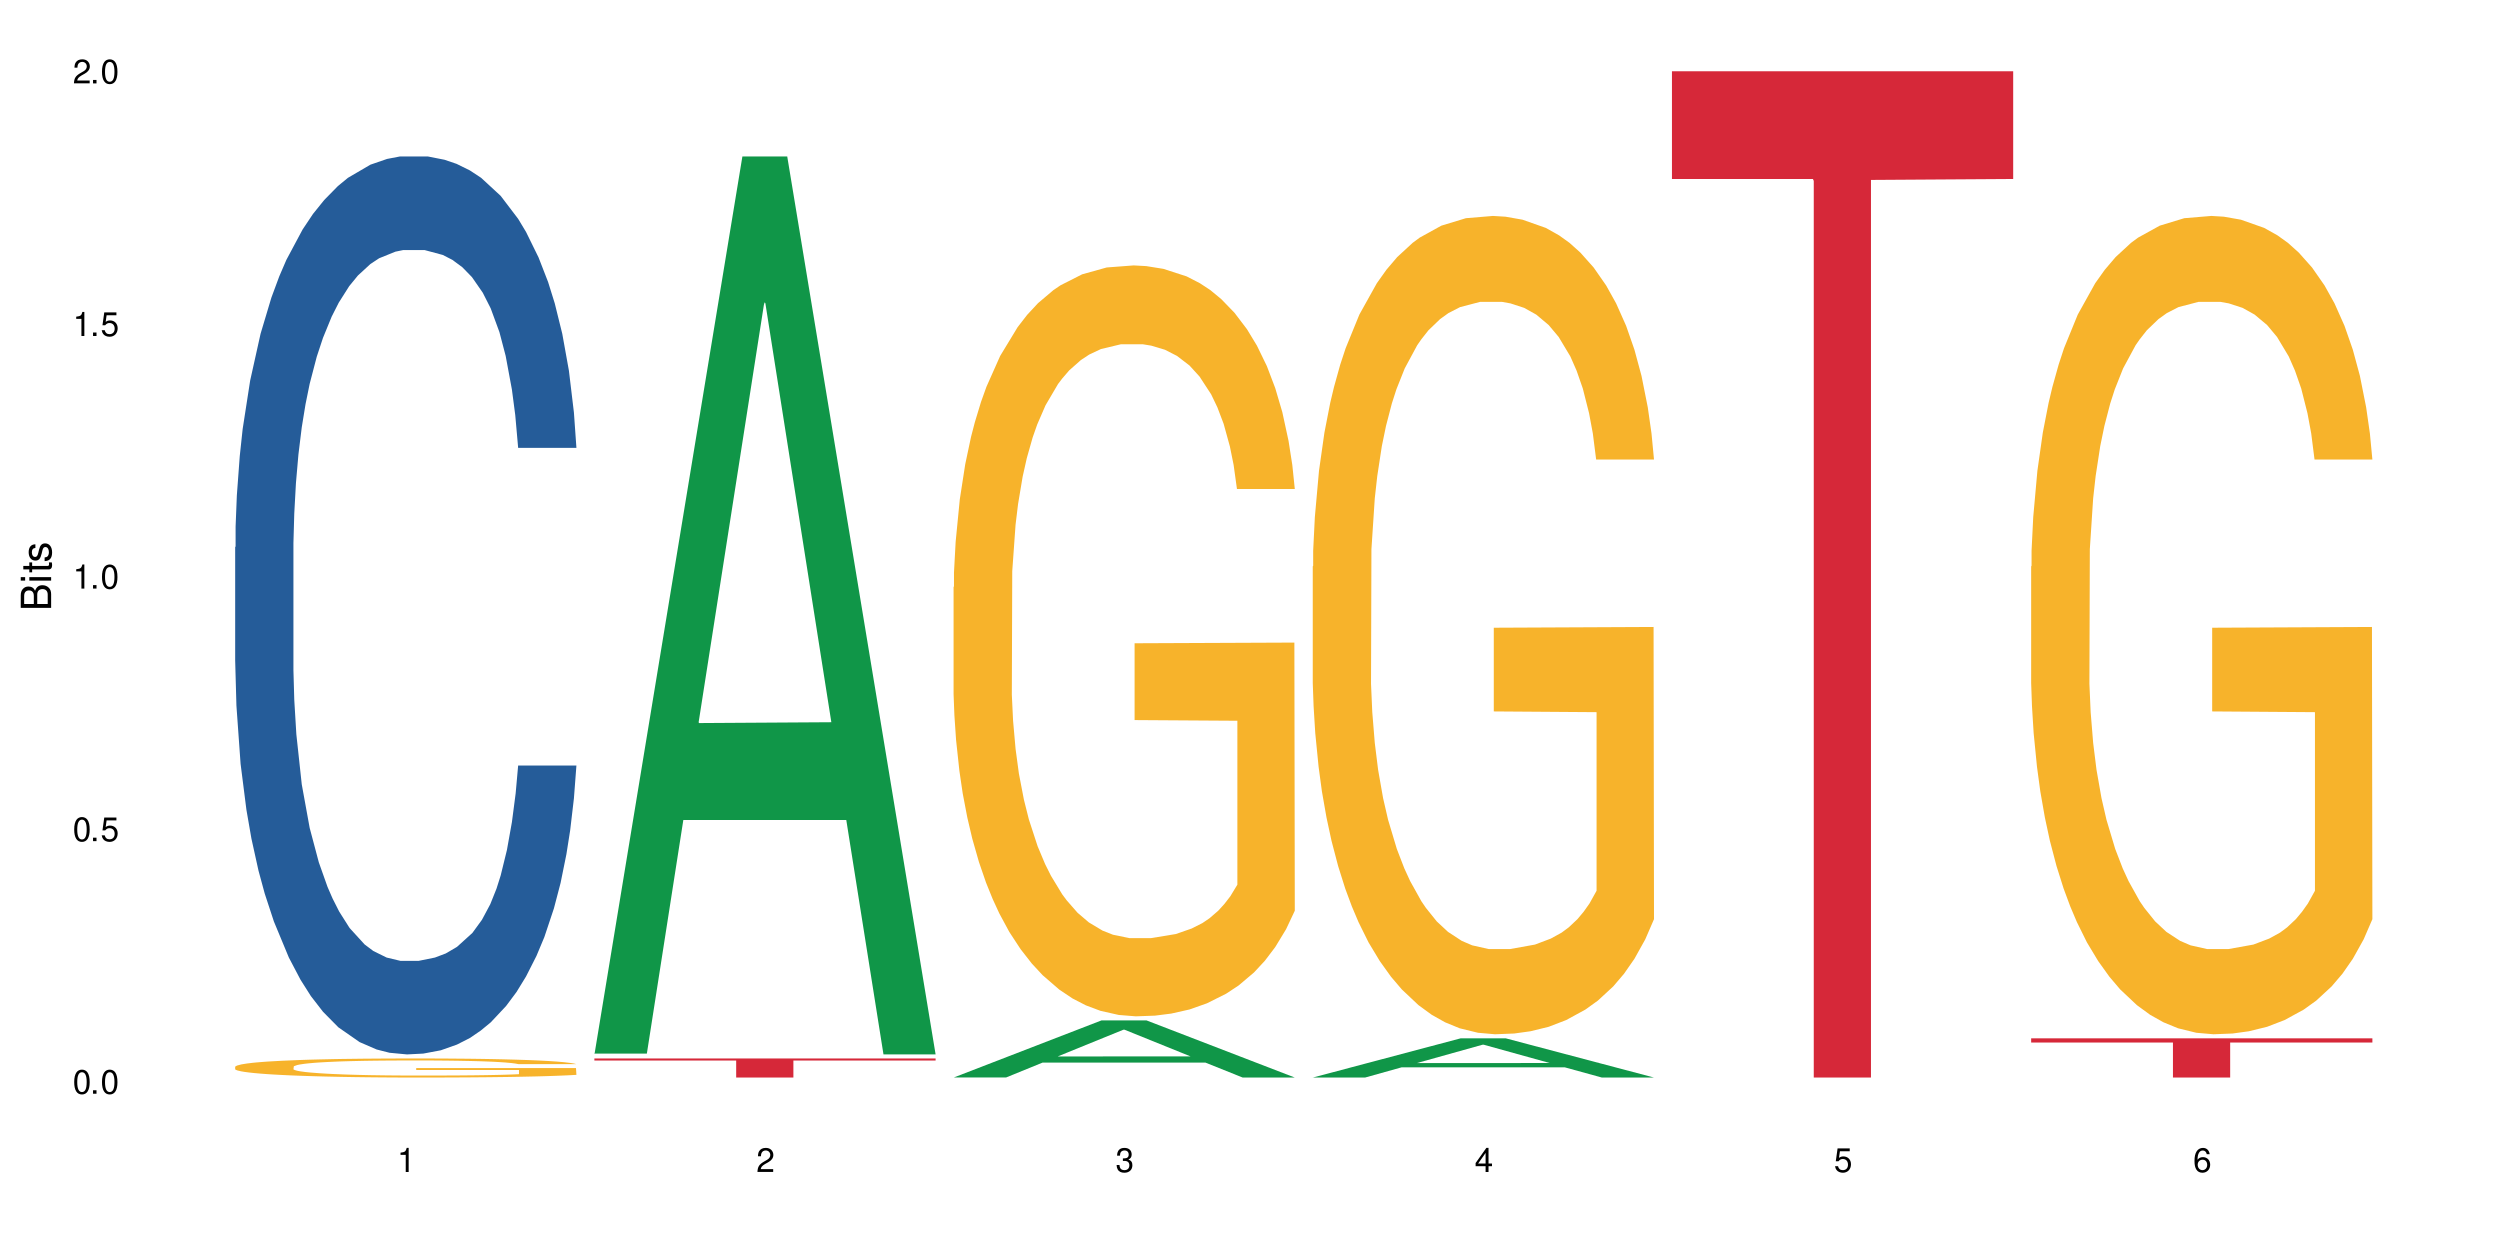 <?xml version="1.0" encoding="UTF-8"?>
<svg xmlns="http://www.w3.org/2000/svg" xmlns:xlink="http://www.w3.org/1999/xlink" width="720" height="360" viewBox="0 0 720 360">
<defs>
<g>
<g id="glyph-0-0">
</g>
<g id="glyph-0-1">
<path d="M 2.641 -6.938 C 2 -6.938 1.422 -6.656 1.078 -6.172 C 0.641 -5.562 0.406 -4.641 0.406 -3.359 C 0.406 -1.016 1.188 0.219 2.641 0.219 C 4.078 0.219 4.859 -1.016 4.859 -3.297 C 4.859 -4.641 4.656 -5.547 4.203 -6.172 C 3.844 -6.656 3.281 -6.938 2.641 -6.938 Z M 2.641 -6.188 C 3.547 -6.188 4 -5.25 4 -3.375 C 4 -1.406 3.562 -0.484 2.625 -0.484 C 1.734 -0.484 1.281 -1.438 1.281 -3.344 C 1.281 -5.25 1.734 -6.188 2.641 -6.188 Z M 2.641 -6.188 "/>
</g>
<g id="glyph-0-2">
<path d="M 1.828 -1 L 0.828 -1 L 0.828 0 L 1.828 0 Z M 1.828 -1 "/>
</g>
<g id="glyph-0-3">
<path d="M 4.562 -6.797 L 1.062 -6.797 L 0.547 -3.094 L 1.328 -3.094 C 1.719 -3.562 2.047 -3.734 2.578 -3.734 C 3.484 -3.734 4.062 -3.109 4.062 -2.094 C 4.062 -1.125 3.484 -0.531 2.578 -0.531 C 1.828 -0.531 1.375 -0.906 1.188 -1.672 L 0.328 -1.672 C 0.453 -1.109 0.547 -0.844 0.75 -0.594 C 1.125 -0.078 1.828 0.219 2.594 0.219 C 3.969 0.219 4.922 -0.781 4.922 -2.219 C 4.922 -3.562 4.031 -4.484 2.719 -4.484 C 2.25 -4.484 1.859 -4.359 1.469 -4.062 L 1.734 -5.969 L 4.562 -5.969 Z M 4.562 -6.797 "/>
</g>
<g id="glyph-0-4">
<path d="M 2.484 -4.938 L 2.484 0 L 3.328 0 L 3.328 -6.938 L 2.766 -6.938 C 2.469 -5.875 2.281 -5.734 0.984 -5.562 L 0.984 -4.938 Z M 2.484 -4.938 "/>
</g>
<g id="glyph-0-5">
<path d="M 4.859 -0.828 L 1.281 -0.828 C 1.359 -1.406 1.672 -1.781 2.5 -2.281 L 3.469 -2.828 C 4.406 -3.344 4.906 -4.062 4.906 -4.906 C 4.906 -5.484 4.672 -6.031 4.266 -6.406 C 3.859 -6.766 3.375 -6.938 2.719 -6.938 C 1.859 -6.938 1.219 -6.625 0.844 -6.031 C 0.609 -5.672 0.5 -5.234 0.484 -4.531 L 1.328 -4.531 C 1.359 -5.016 1.406 -5.281 1.531 -5.516 C 1.75 -5.938 2.188 -6.203 2.703 -6.203 C 3.469 -6.203 4.031 -5.641 4.031 -4.891 C 4.031 -4.344 3.719 -3.859 3.125 -3.516 L 2.234 -3 C 0.812 -2.172 0.406 -1.531 0.328 -0.016 L 4.859 -0.016 Z M 4.859 -0.828 "/>
</g>
<g id="glyph-0-6">
<path d="M 2.125 -3.188 L 2.578 -3.188 C 3.5 -3.188 3.984 -2.766 3.984 -1.922 C 3.984 -1.062 3.469 -0.531 2.594 -0.531 C 1.656 -0.531 1.203 -1 1.156 -2.016 L 0.312 -2.016 C 0.344 -1.453 0.438 -1.094 0.609 -0.781 C 0.953 -0.109 1.625 0.219 2.547 0.219 C 3.953 0.219 4.859 -0.625 4.859 -1.938 C 4.859 -2.828 4.516 -3.297 3.703 -3.594 C 4.344 -3.844 4.656 -4.328 4.656 -5.031 C 4.656 -6.219 3.875 -6.938 2.578 -6.938 C 1.203 -6.938 0.484 -6.172 0.453 -4.703 L 1.297 -4.703 C 1.312 -5.125 1.344 -5.359 1.453 -5.578 C 1.641 -5.969 2.062 -6.203 2.594 -6.203 C 3.344 -6.203 3.797 -5.75 3.797 -5 C 3.797 -4.516 3.609 -4.219 3.25 -4.047 C 3.016 -3.953 2.703 -3.922 2.125 -3.906 Z M 2.125 -3.188 "/>
</g>
<g id="glyph-0-7">
<path d="M 3.141 -1.672 L 3.141 0 L 3.984 0 L 3.984 -1.672 L 4.984 -1.672 L 4.984 -2.438 L 3.984 -2.438 L 3.984 -6.938 L 3.359 -6.938 L 0.266 -2.578 L 0.266 -1.672 Z M 3.141 -2.438 L 1 -2.438 L 3.141 -5.5 Z M 3.141 -2.438 "/>
</g>
<g id="glyph-0-8">
<path d="M 4.781 -5.125 C 4.609 -6.266 3.891 -6.938 2.844 -6.938 C 2.094 -6.938 1.422 -6.578 1.031 -5.953 C 0.594 -5.266 0.406 -4.422 0.406 -3.172 C 0.406 -2 0.578 -1.25 0.984 -0.641 C 1.359 -0.078 1.953 0.219 2.703 0.219 C 3.984 0.219 4.922 -0.75 4.922 -2.094 C 4.922 -3.375 4.062 -4.281 2.844 -4.281 C 2.172 -4.281 1.641 -4.031 1.281 -3.516 C 1.281 -5.234 1.828 -6.188 2.797 -6.188 C 3.391 -6.188 3.797 -5.797 3.938 -5.125 Z M 2.734 -3.531 C 3.547 -3.531 4.062 -2.953 4.062 -2.031 C 4.062 -1.156 3.484 -0.531 2.703 -0.531 C 1.922 -0.531 1.328 -1.188 1.328 -2.078 C 1.328 -2.938 1.906 -3.531 2.734 -3.531 Z M 2.734 -3.531 "/>
</g>
<g id="glyph-1-0">
</g>
<g id="glyph-1-1">
<path d="M 0 -0.953 L 0 -4.891 C 0 -5.719 -0.234 -6.344 -0.734 -6.797 C -1.188 -7.234 -1.812 -7.469 -2.5 -7.469 C -3.547 -7.469 -4.188 -7 -4.625 -5.875 C -4.984 -6.688 -5.625 -7.094 -6.531 -7.094 C -7.172 -7.094 -7.734 -6.859 -8.141 -6.391 C -8.562 -5.922 -8.75 -5.344 -8.75 -4.5 L -8.75 -0.953 Z M -4.984 -2.062 L -7.766 -2.062 L -7.766 -4.219 C -7.766 -4.844 -7.688 -5.203 -7.453 -5.5 C -7.219 -5.812 -6.859 -5.969 -6.375 -5.969 C -5.891 -5.969 -5.531 -5.812 -5.297 -5.5 C -5.062 -5.203 -4.984 -4.844 -4.984 -4.219 Z M -0.984 -2.062 L -4 -2.062 L -4 -4.781 C -4 -5.766 -3.438 -6.359 -2.484 -6.359 C -1.547 -6.359 -0.984 -5.766 -0.984 -4.781 Z M -0.984 -2.062 "/>
</g>
<g id="glyph-1-2">
<path d="M -6.281 -1.797 L -6.281 -0.797 L 0 -0.797 L 0 -1.797 Z M -8.75 -1.797 L -8.75 -0.797 L -7.484 -0.797 L -7.484 -1.797 Z M -8.75 -1.797 "/>
</g>
<g id="glyph-1-3">
<path d="M -6.281 -3.047 L -6.281 -2.016 L -8.016 -2.016 L -8.016 -1.016 L -6.281 -1.016 L -6.281 -0.172 L -5.469 -0.172 L -5.469 -1.016 L -0.719 -1.016 C -0.078 -1.016 0.281 -1.453 0.281 -2.234 C 0.281 -2.5 0.25 -2.719 0.188 -3.047 L -0.641 -3.047 C -0.609 -2.906 -0.594 -2.766 -0.594 -2.562 C -0.594 -2.141 -0.719 -2.016 -1.156 -2.016 L -5.469 -2.016 L -5.469 -3.047 Z M -6.281 -3.047 "/>
</g>
<g id="glyph-1-4">
<path d="M -4.531 -5.25 C -5.766 -5.25 -6.469 -4.422 -6.469 -2.969 C -6.469 -1.516 -5.719 -0.562 -4.547 -0.562 C -3.562 -0.562 -3.094 -1.062 -2.734 -2.562 L -2.516 -3.484 C -2.344 -4.188 -2.094 -4.469 -1.641 -4.469 C -1.047 -4.469 -0.641 -3.875 -0.641 -3 C -0.641 -2.453 -0.797 -2 -1.062 -1.75 C -1.25 -1.594 -1.422 -1.531 -1.875 -1.469 L -1.875 -0.406 C -0.422 -0.453 0.281 -1.266 0.281 -2.922 C 0.281 -4.5 -0.5 -5.516 -1.719 -5.516 C -2.656 -5.516 -3.172 -4.984 -3.469 -3.734 L -3.703 -2.766 C -3.891 -1.953 -4.156 -1.609 -4.594 -1.609 C -5.188 -1.609 -5.547 -2.125 -5.547 -2.938 C -5.547 -3.75 -5.203 -4.172 -4.531 -4.203 Z M -4.531 -5.25 "/>
</g>
</g>
</defs>
<rect x="-72" y="-36" width="864" height="432" fill="rgb(100%, 100%, 100%)" fill-opacity="1"/>
<path fill-rule="nonzero" fill="rgb(14.51%, 36.078%, 60%)" fill-opacity="1" d="M 67.73 157.586 L 67.852 157.348 L 67.852 151.676 L 68.211 142.691 L 69.051 131.344 L 69.887 123.543 L 72.047 109.598 L 75.043 96.125 L 78.156 85.723 L 80.434 79.578 L 82.473 74.848 L 87.145 66.102 L 90.145 61.609 L 93.379 57.594 L 97.332 53.574 L 100.211 51.211 L 106.684 47.426 L 111.477 45.773 L 115.191 45.062 L 123.223 45.062 L 128.016 46.008 L 131.492 47.191 L 135.324 49.082 L 138.562 51.211 L 144.195 56.41 L 149.227 63.027 L 151.504 66.812 L 155.102 74.141 L 157.855 81.23 L 159.773 87.379 L 161.934 96.125 L 163.848 106.762 L 165.289 118.816 L 166.008 128.98 L 149.227 128.98 L 148.391 119.527 L 147.43 112.199 L 145.633 102.508 L 143.836 95.652 L 141.316 88.797 L 139.039 84.305 L 135.926 79.812 L 133.168 76.977 L 130.293 74.848 L 127.535 73.43 L 122.262 72.012 L 116.148 72.012 L 113.871 72.484 L 109.199 74.375 L 106.684 76.031 L 103.086 79.34 L 100.57 82.414 L 97.574 87.141 L 95.535 91.16 L 93.02 97.305 L 91.223 102.742 L 89.184 110.543 L 87.984 116.453 L 86.906 123.07 L 85.949 130.871 L 85.23 139.145 L 84.75 147.891 L 84.508 156.402 L 84.508 193.043 L 84.75 201.551 L 85.348 211.48 L 86.906 225.898 L 89.184 238.43 L 91.82 248.355 L 94.336 255.449 L 95.777 258.758 L 97.691 262.539 L 100.688 267.27 L 105.004 271.996 L 107.52 273.887 L 111.355 275.777 L 115.312 276.723 L 120.586 276.723 L 125.258 275.777 L 128.375 274.598 L 131.609 272.703 L 136.043 268.688 L 138.801 264.902 L 141.199 260.414 L 142.996 255.922 L 144.195 252.141 L 145.992 244.812 L 147.43 236.773 L 148.508 228.5 L 149.227 220.465 L 166.008 220.465 L 165.289 229.918 L 164.207 239.137 L 163.129 245.992 L 161.453 254.266 L 159.535 261.594 L 156.777 269.867 L 154.5 275.305 L 151.504 281.215 L 148.75 285.707 L 145.754 289.727 L 141.316 294.453 L 138.441 296.816 L 135.324 298.945 L 131.609 300.836 L 126.938 302.488 L 121.902 303.434 L 117.227 303.672 L 112.195 303.199 L 108.48 302.254 L 103.566 300.125 L 97.453 295.871 L 93.02 291.379 L 89.543 286.887 L 86.547 282.16 L 83.191 275.777 L 78.875 265.375 L 76.238 257.34 L 74.441 250.723 L 72.406 241.5 L 70.969 233.227 L 69.289 219.992 L 68.09 203.207 L 67.73 190.207 Z M 67.73 157.586 "/>
<path fill-rule="nonzero" fill="rgb(96.863%, 70.196%, 16.863%)" fill-opacity="1" d="M 67.73 307.191 L 67.852 307.184 L 67.852 307.086 L 68.332 306.859 L 69.527 306.547 L 71.086 306.293 L 72.766 306.09 L 73.844 305.984 L 75.641 305.836 L 77.199 305.723 L 81.152 305.5 L 86.188 305.289 L 88.945 305.195 L 92.059 305.113 L 96.496 305.016 L 98.531 304.98 L 104.766 304.902 L 111.836 304.852 L 119.625 304.836 L 123.223 304.84 L 128.133 304.859 L 134.848 304.914 L 138.68 304.965 L 141.676 305.016 L 144.793 305.082 L 148.629 305.184 L 152.223 305.301 L 155.102 305.422 L 157.977 305.574 L 160.375 305.734 L 162.41 305.91 L 164.207 306.121 L 165.289 306.297 L 166.008 306.473 L 149.348 306.473 L 148.391 306.297 L 147.309 306.16 L 145.512 305.996 L 143.715 305.875 L 141.918 305.777 L 138.562 305.648 L 135.684 305.57 L 132.09 305.5 L 128.613 305.453 L 124.66 305.422 L 122.262 305.414 L 115.91 305.414 L 110.156 305.449 L 106.801 305.488 L 104.406 305.527 L 101.047 305.605 L 99.012 305.664 L 97.812 305.703 L 94.219 305.859 L 91.82 306 L 90.504 306.094 L 88.824 306.246 L 87.625 306.383 L 86.309 306.582 L 85.59 306.734 L 84.629 307.074 L 84.508 307.977 L 84.871 308.168 L 85.59 308.375 L 86.547 308.555 L 87.984 308.746 L 89.422 308.891 L 91.941 309.086 L 94.098 309.219 L 95.777 309.305 L 99.012 309.438 L 100.328 309.484 L 103.445 309.574 L 106.684 309.645 L 110.637 309.703 L 113.633 309.734 L 118.426 309.762 L 124.539 309.762 L 131.73 309.73 L 136.285 309.691 L 139.398 309.648 L 141.438 309.613 L 143.953 309.559 L 145.754 309.508 L 147.43 309.453 L 149.469 309.367 L 149.469 308.168 L 119.863 308.164 L 119.863 307.602 L 165.887 307.598 L 166.008 309.559 L 163.488 309.695 L 160.375 309.824 L 157.379 309.926 L 154.262 310.012 L 149.828 310.105 L 146.23 310.168 L 140.719 310.238 L 135.684 310.281 L 130.41 310.312 L 125.738 310.328 L 120.223 310.332 L 115.312 310.324 L 110.039 310.293 L 105.844 310.254 L 102.008 310.203 L 98.172 310.137 L 93.379 310.031 L 90.262 309.945 L 87.027 309.84 L 83.789 309.715 L 80.914 309.578 L 78.996 309.473 L 77.078 309.355 L 75.043 309.203 L 73.125 309.031 L 71.688 308.875 L 70.367 308.699 L 69.41 308.535 L 68.449 308.309 L 67.969 308.129 L 67.73 307.973 Z M 67.73 307.191 "/>
<path fill-rule="nonzero" fill="rgb(6.275%, 58.824%, 28.235%)" fill-opacity="1" d="M 171.18 303.43 L 171.285 303.188 L 213.809 45.062 L 226.723 45.062 L 269.453 303.672 L 254.441 303.672 L 243.73 236.168 L 196.797 236.168 L 186.297 303.43 L 171.18 303.43 L 201.312 208.242 L 239.426 208 L 220.422 87.316 L 220.211 87.074 L 220 87.801 L 201.207 208 L 201.312 208.242 Z M 171.18 303.43 "/>
<path fill-rule="nonzero" fill="rgb(83.922%, 15.686%, 22.353%)" fill-opacity="1" d="M 171.18 304.836 L 269.453 304.836 L 269.453 305.426 L 228.496 305.43 L 228.496 310.332 L 212.02 310.332 L 212.02 305.434 L 211.777 305.426 L 171.18 305.426 Z M 171.18 304.836 "/>
<path fill-rule="nonzero" fill="rgb(6.275%, 58.824%, 28.235%)" fill-opacity="1" d="M 274.629 310.316 L 274.73 310.301 L 317.254 293.867 L 330.168 293.867 L 372.902 310.332 L 357.887 310.332 L 347.18 306.035 L 300.246 306.035 L 289.746 310.316 L 274.629 310.316 L 304.762 304.258 L 342.875 304.242 L 323.871 296.559 L 323.66 296.543 L 323.449 296.59 L 304.656 304.242 L 304.762 304.258 Z M 274.629 310.316 "/>
<path fill-rule="nonzero" fill="rgb(96.863%, 70.196%, 16.863%)" fill-opacity="1" d="M 274.629 169.066 L 274.746 168.867 L 274.746 164.918 L 275.227 156.031 L 276.426 143.785 L 277.984 133.715 L 279.66 125.812 L 280.738 121.664 L 282.535 115.742 L 284.094 111.395 L 288.051 102.508 L 293.082 94.215 L 295.84 90.656 L 298.957 87.301 L 303.391 83.547 L 305.43 82.164 L 311.66 79.004 L 318.73 77.031 L 326.52 76.438 L 330.117 76.637 L 335.031 77.426 L 341.742 79.598 L 345.578 81.574 L 348.574 83.547 L 351.688 86.117 L 355.523 90.066 L 359.121 94.805 L 361.996 99.547 L 364.871 105.469 L 367.27 111.789 L 369.309 118.703 L 371.105 127 L 372.184 133.91 L 372.902 140.824 L 356.242 140.824 L 355.285 133.91 L 354.207 128.578 L 352.41 122.062 L 350.609 117.32 L 348.812 113.566 L 345.457 108.434 L 342.582 105.273 L 338.984 102.508 L 335.512 100.73 L 331.555 99.547 L 329.156 99.152 L 322.805 99.152 L 317.055 100.531 L 313.699 102.113 L 311.301 103.691 L 307.945 106.656 L 305.906 109.027 L 304.707 110.605 L 301.113 116.727 L 298.715 122.258 L 297.398 126.012 L 295.719 131.938 L 294.523 137.27 L 293.203 145.168 L 292.484 151.094 L 291.527 164.523 L 291.406 200.074 L 291.766 207.578 L 292.484 215.676 L 293.441 222.789 L 294.883 230.293 L 296.32 236.02 L 298.836 243.723 L 300.992 248.859 L 302.672 252.215 L 305.906 257.547 L 307.227 259.324 L 310.34 262.879 L 313.578 265.645 L 317.531 268.016 L 320.527 269.199 L 325.324 270.188 L 331.434 270.188 L 338.625 269.004 L 343.18 267.422 L 346.297 265.844 L 348.332 264.461 L 350.852 262.289 L 352.648 260.312 L 354.324 258.141 L 356.363 254.781 L 356.363 207.578 L 326.762 207.383 L 326.762 185.262 L 372.781 185.062 L 372.902 262.289 L 370.387 267.621 L 367.27 272.754 L 364.273 276.707 L 361.156 280.062 L 356.723 283.816 L 353.129 286.184 L 347.613 288.949 L 342.582 290.727 L 337.309 291.914 L 332.633 292.504 L 327.121 292.703 L 322.207 292.309 L 316.934 291.121 L 312.738 289.543 L 308.902 287.566 L 305.07 285 L 300.273 280.852 L 297.16 277.496 L 293.922 273.348 L 290.688 268.41 L 287.809 263.078 L 285.895 258.93 L 283.977 254.191 L 281.938 248.266 L 280.02 241.551 L 278.582 235.426 L 277.262 228.516 L 276.305 221.996 L 275.348 213.109 L 274.867 206 L 274.629 199.875 Z M 274.629 169.066 "/>
<path fill-rule="nonzero" fill="rgb(6.275%, 58.824%, 28.235%)" fill-opacity="1" d="M 378.074 310.32 L 378.18 310.312 L 420.703 299.031 L 433.617 299.031 L 476.352 310.332 L 461.336 310.332 L 450.625 307.383 L 403.695 307.383 L 393.195 310.32 L 378.074 310.32 L 408.207 306.16 L 446.32 306.152 L 427.316 300.879 L 427.109 300.867 L 426.898 300.898 L 408.105 306.152 L 408.207 306.16 Z M 378.074 310.32 "/>
<path fill-rule="nonzero" fill="rgb(96.863%, 70.196%, 16.863%)" fill-opacity="1" d="M 378.074 163.133 L 378.195 162.918 L 378.195 158.613 L 378.676 148.93 L 379.871 135.586 L 381.43 124.609 L 383.109 116 L 384.188 111.48 L 385.984 105.023 L 387.543 100.289 L 391.496 90.602 L 396.531 81.562 L 399.289 77.688 L 402.402 74.031 L 406.84 69.941 L 408.875 68.434 L 415.109 64.992 L 422.18 62.84 L 429.969 62.191 L 433.566 62.406 L 438.48 63.27 L 445.191 65.637 L 449.023 67.789 L 452.02 69.941 L 455.137 72.738 L 458.973 77.043 L 462.566 82.207 L 465.445 87.375 L 468.32 93.832 L 470.719 100.719 L 472.754 108.25 L 474.555 117.289 L 475.633 124.824 L 476.352 132.355 L 459.691 132.355 L 458.734 124.824 L 457.652 119.012 L 455.855 111.91 L 454.059 106.746 L 452.262 102.656 L 448.906 97.059 L 446.027 93.617 L 442.434 90.602 L 438.957 88.664 L 435.004 87.375 L 432.605 86.945 L 426.254 86.945 L 420.5 88.449 L 417.145 90.172 L 414.75 91.895 L 411.395 95.121 L 409.355 97.707 L 408.156 99.426 L 404.562 106.098 L 402.164 112.125 L 400.848 116.215 L 399.168 122.672 L 397.969 128.484 L 396.652 137.094 L 395.934 143.547 L 394.973 158.184 L 394.855 196.926 L 395.215 205.105 L 395.934 213.93 L 396.891 221.676 L 398.328 229.855 L 399.766 236.098 L 402.285 244.492 L 404.441 250.086 L 406.121 253.746 L 409.355 259.559 L 410.672 261.492 L 413.789 265.367 L 417.027 268.383 L 420.98 270.965 L 423.977 272.254 L 428.77 273.332 L 434.883 273.332 L 442.074 272.039 L 446.629 270.316 L 449.746 268.598 L 451.781 267.09 L 454.297 264.723 L 456.098 262.57 L 457.773 260.203 L 459.812 256.543 L 459.812 205.105 L 430.211 204.891 L 430.211 180.785 L 476.23 180.566 L 476.352 264.723 L 473.832 270.535 L 470.719 276.129 L 467.723 280.434 L 464.605 284.094 L 460.172 288.184 L 456.574 290.766 L 451.062 293.777 L 446.027 295.715 L 440.754 297.008 L 436.082 297.652 L 430.57 297.867 L 425.656 297.438 L 420.383 296.145 L 416.188 294.422 L 412.352 292.27 L 408.516 289.473 L 403.723 284.953 L 400.605 281.293 L 397.371 276.773 L 394.133 271.395 L 391.258 265.582 L 389.34 261.062 L 387.422 255.898 L 385.387 249.441 L 383.469 242.125 L 382.031 235.449 L 380.711 227.918 L 379.754 220.816 L 378.793 211.129 L 378.316 203.383 L 378.074 196.711 Z M 378.074 163.133 "/>
<path fill-rule="nonzero" fill="rgb(83.922%, 15.686%, 22.353%)" fill-opacity="1" d="M 481.523 20.527 L 579.797 20.527 L 579.797 51.547 L 538.84 51.82 L 538.84 310.332 L 522.363 310.332 L 522.363 52.094 L 522.121 51.547 L 481.523 51.547 Z M 481.523 20.527 "/>
<path fill-rule="nonzero" fill="rgb(96.863%, 70.196%, 16.863%)" fill-opacity="1" d="M 584.973 163.133 L 585.09 162.918 L 585.09 158.613 L 585.57 148.93 L 586.77 135.586 L 588.328 124.609 L 590.004 116 L 591.082 111.48 L 592.883 105.023 L 594.438 100.289 L 598.395 90.602 L 603.426 81.562 L 606.184 77.688 L 609.301 74.031 L 613.734 69.941 L 615.773 68.434 L 622.004 64.992 L 629.074 62.84 L 636.867 62.191 L 640.461 62.406 L 645.375 63.27 L 652.086 65.637 L 655.922 67.789 L 658.918 69.941 L 662.035 72.738 L 665.867 77.043 L 669.465 82.207 L 672.34 87.375 L 675.215 93.832 L 677.613 100.719 L 679.652 108.25 L 681.449 117.289 L 682.527 124.824 L 683.246 132.355 L 666.586 132.355 L 665.629 124.824 L 664.551 119.012 L 662.754 111.91 L 660.953 106.746 L 659.156 102.656 L 655.801 97.059 L 652.926 93.617 L 649.328 90.602 L 645.855 88.664 L 641.898 87.375 L 639.504 86.945 L 633.148 86.945 L 627.398 88.449 L 624.043 90.172 L 621.645 91.895 L 618.289 95.121 L 616.25 97.707 L 615.055 99.426 L 611.457 106.098 L 609.059 112.125 L 607.742 116.215 L 606.062 122.672 L 604.867 128.484 L 603.547 137.094 L 602.828 143.547 L 601.871 158.184 L 601.75 196.926 L 602.109 205.105 L 602.828 213.93 L 603.789 221.676 L 605.227 229.855 L 606.664 236.098 L 609.18 244.492 L 611.336 250.086 L 613.016 253.746 L 616.25 259.559 L 617.57 261.492 L 620.688 265.367 L 623.922 268.383 L 627.875 270.965 L 630.871 272.254 L 635.668 273.332 L 641.777 273.332 L 648.969 272.039 L 653.523 270.316 L 656.641 268.598 L 658.676 267.09 L 661.195 264.723 L 662.992 262.57 L 664.672 260.203 L 666.707 256.543 L 666.707 205.105 L 637.105 204.891 L 637.105 180.785 L 683.125 180.566 L 683.246 264.723 L 680.73 270.535 L 677.613 276.129 L 674.617 280.434 L 671.5 284.094 L 667.066 288.184 L 663.473 290.766 L 657.957 293.777 L 652.926 295.715 L 647.652 297.008 L 642.977 297.652 L 637.465 297.867 L 632.551 297.438 L 627.277 296.145 L 623.082 294.422 L 619.246 292.27 L 615.414 289.473 L 610.617 284.953 L 607.504 281.293 L 604.266 276.773 L 601.031 271.395 L 598.156 265.582 L 596.238 261.062 L 594.32 255.898 L 592.281 249.441 L 590.363 242.125 L 588.926 235.449 L 587.609 227.918 L 586.648 220.816 L 585.691 211.129 L 585.211 203.383 L 584.973 196.711 Z M 584.973 163.133 "/>
<path fill-rule="nonzero" fill="rgb(83.922%, 15.686%, 22.353%)" fill-opacity="1" d="M 584.973 299.031 L 683.246 299.031 L 683.246 300.242 L 642.289 300.25 L 642.289 310.332 L 625.809 310.332 L 625.809 300.262 L 625.57 300.242 L 584.973 300.242 Z M 584.973 299.031 "/>
<g fill="rgb(0%, 0%, 0%)" fill-opacity="1">
<use xlink:href="#glyph-0-1" x="20.965" y="314.993"/>
<use xlink:href="#glyph-0-2" x="25.965" y="314.993"/>
<use xlink:href="#glyph-0-1" x="28.965" y="314.993"/>
</g>
<g fill="rgb(0%, 0%, 0%)" fill-opacity="1">
<use xlink:href="#glyph-0-1" x="20.965" y="242.251"/>
<use xlink:href="#glyph-0-2" x="25.965" y="242.251"/>
<use xlink:href="#glyph-0-3" x="28.965" y="242.251"/>
</g>
<g fill="rgb(0%, 0%, 0%)" fill-opacity="1">
<use xlink:href="#glyph-0-4" x="20.965" y="169.509"/>
<use xlink:href="#glyph-0-2" x="25.965" y="169.509"/>
<use xlink:href="#glyph-0-1" x="28.965" y="169.509"/>
</g>
<g fill="rgb(0%, 0%, 0%)" fill-opacity="1">
<use xlink:href="#glyph-0-4" x="20.965" y="96.767"/>
<use xlink:href="#glyph-0-2" x="25.965" y="96.767"/>
<use xlink:href="#glyph-0-3" x="28.965" y="96.767"/>
</g>
<g fill="rgb(0%, 0%, 0%)" fill-opacity="1">
<use xlink:href="#glyph-0-5" x="20.965" y="24.024"/>
<use xlink:href="#glyph-0-2" x="25.965" y="24.024"/>
<use xlink:href="#glyph-0-1" x="28.965" y="24.024"/>
</g>
<g fill="rgb(0%, 0%, 0%)" fill-opacity="1">
<use xlink:href="#glyph-0-4" x="114.367" y="337.532"/>
</g>
<g fill="rgb(0%, 0%, 0%)" fill-opacity="1">
<use xlink:href="#glyph-0-5" x="217.816" y="337.532"/>
</g>
<g fill="rgb(0%, 0%, 0%)" fill-opacity="1">
<use xlink:href="#glyph-0-6" x="321.266" y="337.532"/>
</g>
<g fill="rgb(0%, 0%, 0%)" fill-opacity="1">
<use xlink:href="#glyph-0-7" x="424.711" y="337.532"/>
</g>
<g fill="rgb(0%, 0%, 0%)" fill-opacity="1">
<use xlink:href="#glyph-0-3" x="528.16" y="337.532"/>
</g>
<g fill="rgb(0%, 0%, 0%)" fill-opacity="1">
<use xlink:href="#glyph-0-8" x="631.609" y="337.532"/>
</g>
<g fill="rgb(0%, 0%, 0%)" fill-opacity="1">
<use xlink:href="#glyph-1-1" x="14.725" y="176.012"/>
<use xlink:href="#glyph-1-2" x="14.725" y="168.012"/>
<use xlink:href="#glyph-1-3" x="14.725" y="165.012"/>
<use xlink:href="#glyph-1-4" x="14.725" y="162.012"/>
</g>
</svg>
